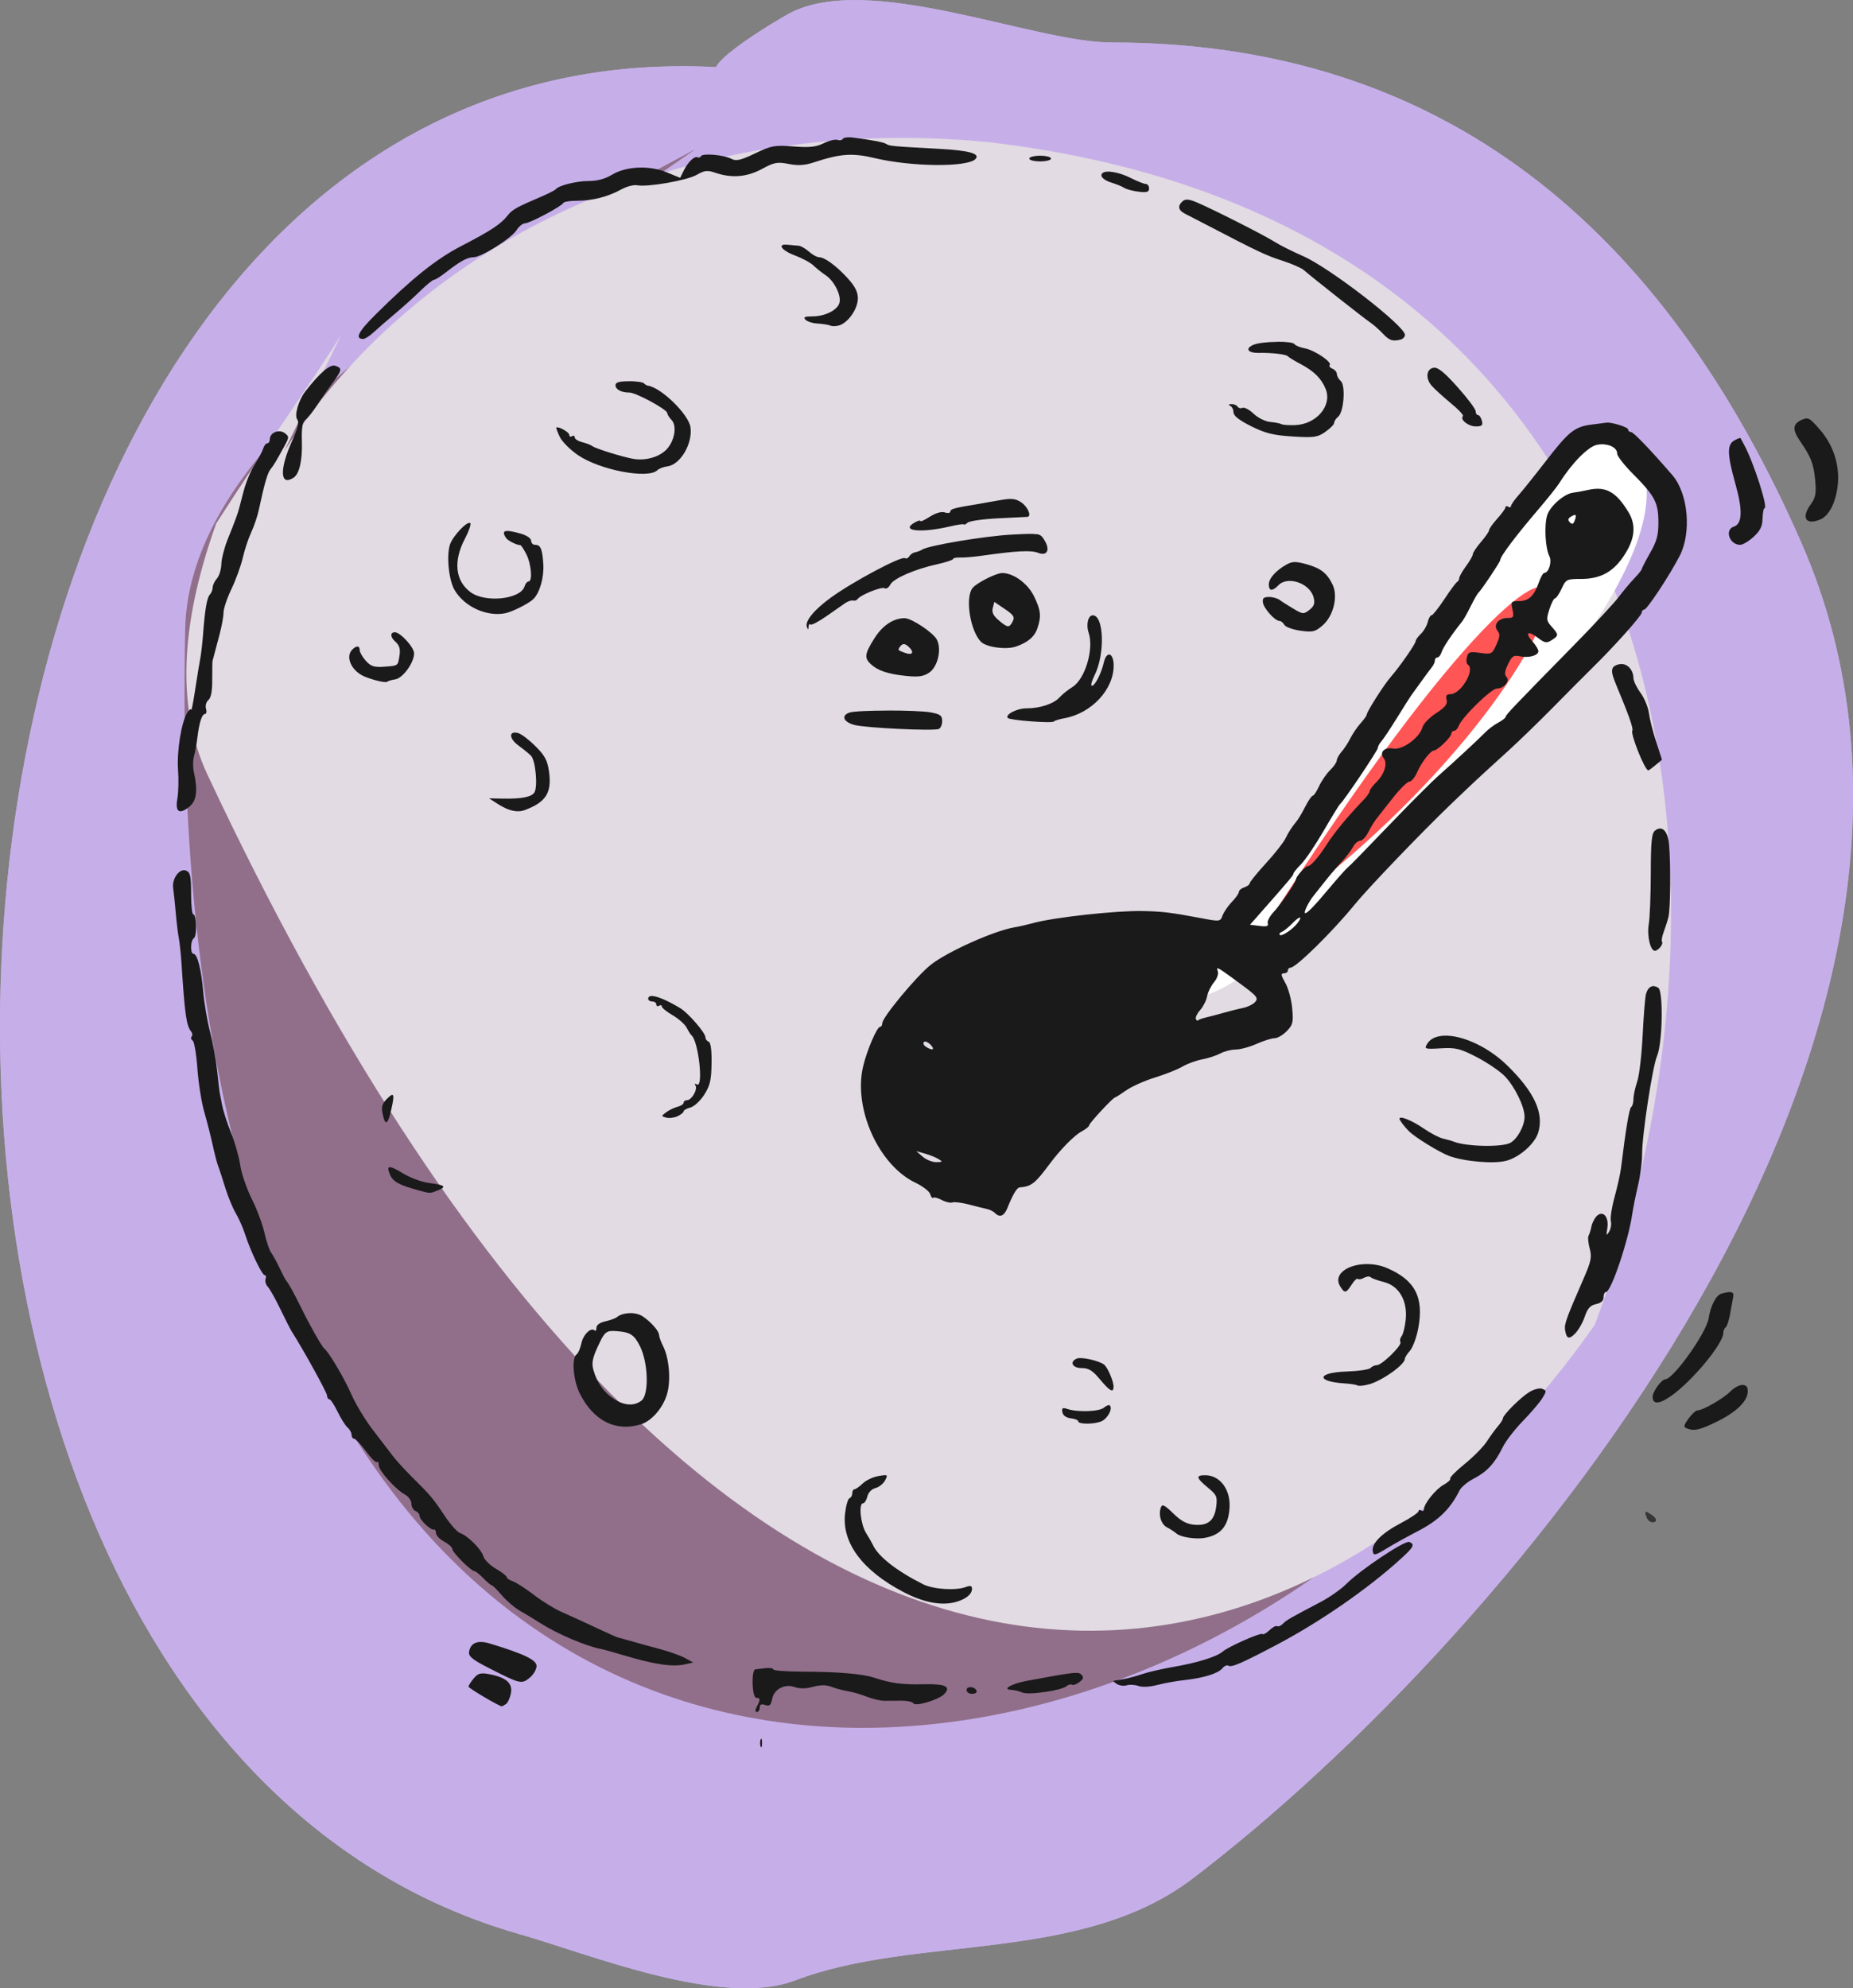 <?xml version="1.0" encoding="UTF-8" standalone="no"?>
<!-- Created with Inkscape (http://www.inkscape.org/) -->

<svg
   width="33.128mm"
   height="35.543mm"
   viewBox="0 0 33.128 35.543"
   version="1.1"
   id="svg8"
   inkscape:version="0.92.5 (2060ec1f9f, 2020-04-08)"
   sodipodi:docname="Solar-system-poster.svg"
   xmlns:inkscape="http://www.inkscape.org/namespaces/inkscape"
   xmlns:sodipodi="http://sodipodi.sourceforge.net/DTD/sodipodi-0.dtd"
   xmlns="http://www.w3.org/2000/svg"
   xmlns:svg="http://www.w3.org/2000/svg"
   xmlns:rdf="http://www.w3.org/1999/02/22-rdf-syntax-ns#"
   xmlns:cc="http://creativecommons.org/ns#"
   xmlns:dc="http://purl.org/dc/elements/1.1/">
  <rect x="0" y="0" width="33.128" height="35.543" fill="#808080" stroke="none"/>
  <defs
     id="defs2" />
  <sodipodi:namedview
     id="base"
     pagecolor="#ffffff"
     bordercolor="#666666"
     borderopacity="1.0"
     inkscape:pageopacity="0.0"
     inkscape:pageshadow="2"
     inkscape:zoom="0.32460935"
     inkscape:cx="1161.0345"
     inkscape:cy="798.70447"
     inkscape:document-units="mm"
     inkscape:current-layer="layer1"
     showgrid="false"
     inkscape:snap-global="false"
     inkscape:window-width="1920"
     inkscape:window-height="1023"
     inkscape:window-x="0"
     inkscape:window-y="33"
     inkscape:window-maximized="1"
     inkscape:showpageshadow="2"
     inkscape:pagecheckerboard="0"
     inkscape:deskcolor="#d1d1d1" />
  <g
     inkscape:label="Calque 1"
     inkscape:groupmode="layer"
     id="layer1"
     style="display:inline"
     transform="translate(114.521,-55.727)">
    <path
       style="fill:#c6afe9;stroke:none;stroke-width:0.257px;stroke-linecap:butt;stroke-linejoin:miter;stroke-opacity:1"
       d="m -101.032,56.983 c -15.988,-1.761 -18.233,29.313 -4.208,33.319 1.269,0.362 3.623,1.328 4.934,0.829 2.172,-0.827 5.09,-0.285 7.11,-1.823 5.718,-4.354 14.714,-15.117 10.883,-23.87 -2.478,-5.663 -6.426,-8.951 -12.334,-8.951 -1.419,0 -4.401,-1.299 -5.804,-0.497 -0.672,0.384 -2.168,1.357 -0.58,0.995 z"
       id="path12"
       inkscape:connector-curvature="0"
       inkscape:export-filename="/home/noroankapaci/Images/solar-system.png"
       inkscape:export-xdpi="300"
       inkscape:export-ydpi="300" />
    <path
       style="fill:#363636;stroke-width:0.05"
       d="m -85.078,82.859 c -0.045,-0.121 -0.037,-0.128 0.068,-0.06 0.113,0.073 0.127,0.139 0.029,0.139 -0.037,0 -0.081,-0.036 -0.097,-0.08 z"
       id="path13"
       inkscape:connector-curvature="0"
       inkscape:export-filename="/home/noroankapaci/Images/solar-system.png"
       inkscape:export-xdpi="300"
       inkscape:export-ydpi="300" />
    <path
       style="fill:#916f8a;fill-opacity:1;stroke:none;stroke-width:0.247px;stroke-linecap:butt;stroke-linejoin:miter;stroke-opacity:1"
       d="m -102.084,58.392 c -2.672,1.437 -9.039,4.688 -9.126,8.576 -0.838,37.601 41.921,12.998 20.544,-5.846 -4.156,-2.87 -9.219,-3.565 -13.175,-1.516"
       id="path14"
       inkscape:connector-curvature="0"
       sodipodi:nodetypes="cscc"
       inkscape:export-filename="/home/noroankapaci/Images/solar-system.png"
       inkscape:export-xdpi="300"
       inkscape:export-ydpi="300" />
    <path
       style="fill:#e2dbe3;stroke:none;stroke-width:0.259px;stroke-linecap:butt;stroke-linejoin:miter;stroke-opacity:1"
       d="m -108.425,61.722 c -0.544,0.867 -1.386,2.043 -2.23,3.362 -0.578,1.613 -0.769,3.187 -0.157,4.492 9.105,19.421 19.421,17.515 24.803,9.833 3.198,-8.561 1.224,-19.732 -10.827,-21.139 -5.102,-0.51 -9.998,1.505 -12.603,5.521 z"
       id="path15"
       inkscape:connector-curvature="0"
       inkscape:export-filename="/home/noroankapaci/Images/solar-system.png"
       inkscape:export-xdpi="300"
       inkscape:export-ydpi="300" />
    <path
       style="display:inline;fill:#ff5555;stroke:none;stroke-width:0.247px;stroke-linecap:butt;stroke-linejoin:miter;stroke-opacity:1"
       d="m -86.018,64.496 c -2.748,1.082 2.115,2.39 0,0 z"
       id="path16"
       inkscape:connector-curvature="0"
       inkscape:export-filename="/home/noroankapaci/Images/solar-system.png"
       inkscape:export-xdpi="300"
       inkscape:export-ydpi="300" />
    <path
       style="fill:#ffffff;stroke:none;stroke-width:0.247px;stroke-linecap:butt;stroke-linejoin:miter;stroke-opacity:1"
       d="m -92.276,72.038 c 0.204,0.39 5.391,-9.882 6.88,-8.339 2.543,2.634 -11.267,13.791 -6.88,8.339 z"
       id="path17"
       inkscape:connector-curvature="0"
       inkscape:export-filename="/home/noroankapaci/Images/solar-system.png"
       inkscape:export-xdpi="300"
       inkscape:export-ydpi="300" />
    <path
       style="display:inline;fill:#ff5555;stroke:none;stroke-width:0.247px;stroke-linecap:butt;stroke-linejoin:miter;stroke-opacity:1"
       d="m -91.814,72.162 c 6.844,-10.686 6.414,-4.599 0,0 z"
       id="path18"
       inkscape:connector-curvature="0"
       inkscape:export-filename="/home/noroankapaci/Images/solar-system.png"
       inkscape:export-xdpi="300"
       inkscape:export-ydpi="300" />
    <path
       style="fill:#c6afe9;stroke:none;stroke-width:0.257px;stroke-linecap:butt;stroke-linejoin:miter;stroke-opacity:1"
       d="m -101.032,56.983 c -15.988,-1.761 -18.233,29.313 -4.208,33.319 1.269,0.362 3.623,1.328 4.934,0.829 2.172,-0.827 5.09,-0.285 7.11,-1.823 5.718,-4.354 14.714,-15.117 10.883,-23.87 -2.478,-5.663 -6.426,-8.951 -12.334,-8.951 -1.419,0 -4.401,-1.299 -5.804,-0.497 -0.672,0.384 -2.168,1.357 -0.58,0.995 z"
       id="path19"
       inkscape:connector-curvature="0"
       inkscape:export-filename="/home/noroankapaci/Images/solar-system.png"
       inkscape:export-xdpi="300"
       inkscape:export-ydpi="300" />
    <path
       style="fill:#363636;stroke-width:0.05"
       d="m -85.078,82.859 c -0.045,-0.121 -0.037,-0.128 0.068,-0.06 0.113,0.073 0.127,0.139 0.029,0.139 -0.037,0 -0.081,-0.036 -0.097,-0.08 z"
       id="path20"
       inkscape:connector-curvature="0"
       inkscape:export-filename="/home/noroankapaci/Images/solar-system.png"
       inkscape:export-xdpi="300"
       inkscape:export-ydpi="300" />
    <path
       style="fill:#916f8a;fill-opacity:1;stroke:none;stroke-width:0.247px;stroke-linecap:butt;stroke-linejoin:miter;stroke-opacity:1"
       d="m -102.084,58.392 c -2.672,1.437 -9.039,4.688 -9.126,8.576 -0.838,37.601 41.921,12.998 20.544,-5.846 -4.156,-2.87 -9.219,-3.565 -13.175,-1.516"
       id="path21"
       inkscape:connector-curvature="0"
       sodipodi:nodetypes="cscc"
       inkscape:export-filename="/home/noroankapaci/Images/solar-system.png"
       inkscape:export-xdpi="300"
       inkscape:export-ydpi="300" />
    <path
       style="fill:#e2dbe3;stroke:none;stroke-width:0.259px;stroke-linecap:butt;stroke-linejoin:miter;stroke-opacity:1"
       d="m -108.425,61.722 c -0.544,0.867 -1.386,2.043 -2.23,3.362 -0.578,1.613 -0.769,3.187 -0.157,4.492 9.105,19.421 19.421,17.515 24.803,9.833 3.198,-8.561 1.224,-19.732 -10.827,-21.139 -5.102,-0.51 -9.998,1.505 -12.603,5.521 z"
       id="path22"
       inkscape:connector-curvature="0"
       inkscape:export-filename="/home/noroankapaci/Images/solar-system.png"
       inkscape:export-xdpi="300"
       inkscape:export-ydpi="300" />
    <path
       style="display:inline;fill:#ff5555;stroke:none;stroke-width:0.247px;stroke-linecap:butt;stroke-linejoin:miter;stroke-opacity:1"
       d="m -86.018,64.496 c -2.748,1.082 2.115,2.39 0,0 z"
       id="path23"
       inkscape:connector-curvature="0"
       inkscape:export-filename="/home/noroankapaci/Images/solar-system.png"
       inkscape:export-xdpi="300"
       inkscape:export-ydpi="300" />
    <path
       style="fill:#ffffff;stroke:none;stroke-width:0.247px;stroke-linecap:butt;stroke-linejoin:miter;stroke-opacity:1"
       d="m -92.276,72.038 c 0.204,0.39 5.391,-9.882 6.88,-8.339 2.543,2.634 -11.267,13.791 -6.88,8.339 z"
       id="path24"
       inkscape:connector-curvature="0"
       inkscape:export-filename="/home/noroankapaci/Images/solar-system.png"
       inkscape:export-xdpi="300"
       inkscape:export-ydpi="300" />
    <path
       style="display:inline;fill:#ff5555;stroke:none;stroke-width:0.247px;stroke-linecap:butt;stroke-linejoin:miter;stroke-opacity:1"
       d="m -91.814,72.162 c 6.844,-10.686 6.414,-4.599 0,0 z"
       id="path25"
       inkscape:connector-curvature="0"
       inkscape:export-filename="/home/noroankapaci/Images/solar-system.png"
       inkscape:export-xdpi="300"
       inkscape:export-ydpi="300" />
  </g>
  <g
     inkscape:groupmode="layer"
     id="layer2"
     inkscape:label="ink"
     style="display:inline"
     transform="translate(114.521,-55.727)">
    <path
       id="path26"
       style="fill:#1a1a1a;stroke-width:0.05"
       d="m -99.392,58.184 c -0.031,0.005 -0.055,0.014 -0.062,0.026 -0.015,0.025 -0.057,0.032 -0.095,0.018 -0.037,-0.015 -0.147,0.012 -0.244,0.059 -0.139,0.068 -0.255,0.081 -0.543,0.058 -0.336,-0.026 -0.392,-0.016 -0.685,0.124 -0.257,0.123 -0.338,0.142 -0.422,0.098 -0.135,-0.071 -0.513,-0.105 -0.546,-0.049 -0.014,0.024 -0.041,0.034 -0.059,0.022 -0.051,-0.033 -0.171,0.08 -0.246,0.231 l -0.067,0.135 -0.245,-0.1 c -0.313,-0.128 -0.726,-0.107 -0.98,0.048 -0.116,0.071 -0.26,0.109 -0.412,0.109 -0.219,0 -0.534,0.079 -0.589,0.148 -0.013,0.017 -0.123,0.073 -0.243,0.125 -0.465,0.199 -0.532,0.237 -0.618,0.346 -0.118,0.151 -0.295,0.268 -0.826,0.543 -0.449,0.233 -0.878,0.576 -1.528,1.22 -0.314,0.311 -0.38,0.441 -0.225,0.441 0.032,0 0.113,-0.051 0.179,-0.113 h 5.2e-4 c 0.067,-0.062 0.242,-0.215 0.389,-0.338 0.147,-0.124 0.355,-0.311 0.461,-0.416 0.107,-0.105 0.213,-0.19 0.237,-0.19 0.023,0 0.122,-0.063 0.219,-0.139 0.247,-0.193 0.379,-0.265 0.49,-0.265 0.138,0 0.672,-0.337 0.764,-0.482 0.043,-0.068 0.111,-0.123 0.151,-0.123 0.084,0 0.662,-0.307 0.687,-0.365 0.009,-0.021 0.118,-0.039 0.243,-0.039 0.276,-3.8e-4 0.558,-0.072 0.791,-0.202 0.096,-0.053 0.224,-0.087 0.285,-0.075 0.185,0.037 0.894,-0.087 1.067,-0.187 0.138,-0.08 0.189,-0.085 0.333,-0.036 0.29,0.099 0.564,0.077 0.833,-0.069 0.217,-0.118 0.274,-0.129 0.476,-0.089 0.168,0.033 0.29,0.025 0.453,-0.029 0.475,-0.156 0.686,-0.171 1.088,-0.075 0.656,0.156 1.654,0.165 1.798,0.017 0.093,-0.096 -0.11,-0.154 -0.643,-0.183 -0.838,-0.045 -0.896,-0.05 -0.95,-0.087 -0.046,-0.031 -0.237,-0.068 -0.605,-0.116 -0.04,-0.005 -0.08,-0.005 -0.112,-5.16e-4 z m 3.467,0.327 c -0.107,0 -0.195,0.023 -0.195,0.051 0,0.028 0.088,0.05 0.195,0.05 0.107,0 0.194,-0.022 0.194,-0.05 0,-0.028 -0.087,-0.051 -0.194,-0.051 z m 1.26,0.286 c -0.099,-0.009 -0.165,0.012 -0.165,0.066 0,0.041 0.076,0.097 0.171,0.126 0.094,0.029 0.201,0.072 0.238,0.097 0.037,0.025 0.152,0.055 0.255,0.068 0.148,0.018 0.188,0.006 0.188,-0.058 0,-0.044 -0.026,-0.08 -0.057,-0.08 -0.032,0 -0.153,-0.048 -0.269,-0.106 -0.129,-0.065 -0.261,-0.103 -0.36,-0.112 z m 1.381,0.5 c -0.04,-0.004 -0.068,0.005 -0.093,0.027 -0.096,0.083 -0.08,0.163 0.044,0.225 0.06,0.03 0.24,0.123 0.401,0.207 0.885,0.462 1.048,0.539 1.329,0.629 0.169,0.054 0.344,0.13 0.39,0.169 0.167,0.145 1.071,0.858 1.18,0.931 0.062,0.042 0.165,0.132 0.228,0.199 0.12,0.129 0.175,0.149 0.317,0.116 0.047,-0.011 0.085,-0.05 0.085,-0.086 0,-0.16 -1.353,-1.206 -1.825,-1.41 -0.187,-0.081 -0.417,-0.197 -0.511,-0.257 -0.186,-0.118 -1.078,-0.57 -1.381,-0.7 -0.071,-0.03 -0.123,-0.047 -0.163,-0.051 z m -7.154,0.806 c -0.197,-0.023 -0.115,0.1 0.127,0.19 0.13,0.049 0.279,0.129 0.33,0.178 0.051,0.049 0.15,0.129 0.221,0.176 0.154,0.104 0.281,0.358 0.247,0.492 -0.033,0.131 -0.258,0.244 -0.482,0.244 -0.141,0 -0.169,0.014 -0.125,0.06 0.032,0.033 0.129,0.064 0.217,0.068 0.087,0.005 0.192,0.021 0.232,0.038 0.04,0.016 0.119,0.01 0.176,-0.013 0.158,-0.067 0.311,-0.3 0.311,-0.476 0,-0.115 -0.051,-0.214 -0.182,-0.359 -0.204,-0.223 -0.412,-0.376 -0.514,-0.376 -0.037,0 -0.118,-0.045 -0.18,-0.101 -0.062,-0.055 -0.147,-0.103 -0.19,-0.105 -0.043,-0.003 -0.127,-0.01 -0.187,-0.017 z m 8.743,1.736 c -0.157,0.001 -0.33,0.018 -0.409,0.049 -0.165,0.065 -0.113,0.152 0.087,0.148 0.233,-0.005 0.493,0.025 0.52,0.06 0.013,0.017 0.112,0.078 0.219,0.134 0.25,0.132 0.382,0.263 0.458,0.453 0.118,0.296 -0.166,0.63 -0.549,0.644 -0.11,0.004 -0.22,-0.004 -0.244,-0.018 -0.024,-0.014 -0.114,-0.031 -0.201,-0.039 -0.087,-0.008 -0.219,-0.074 -0.294,-0.146 -0.075,-0.072 -0.164,-0.12 -0.198,-0.106 -0.034,0.014 -0.076,0.003 -0.091,-0.023 -0.016,-0.026 -0.065,-0.046 -0.111,-0.044 -0.051,0.003 -0.059,0.014 -0.022,0.029 0.033,0.014 0.061,0.067 0.061,0.117 0,0.063 0.099,0.141 0.315,0.249 0.255,0.127 0.398,0.163 0.742,0.184 0.381,0.024 0.444,0.015 0.585,-0.082 v -5.17e-4 c 0.087,-0.06 0.158,-0.132 0.158,-0.161 0,-0.029 0.032,-0.078 0.071,-0.109 0.102,-0.08 0.137,-0.561 0.047,-0.639 -0.038,-0.033 -0.069,-0.089 -0.069,-0.124 0,-0.035 -0.036,-0.078 -0.08,-0.096 -0.044,-0.018 -0.066,-0.046 -0.049,-0.064 0.05,-0.051 -0.264,-0.265 -0.44,-0.299 -0.089,-0.017 -0.174,-0.051 -0.189,-0.076 -0.018,-0.03 -0.16,-0.045 -0.317,-0.043 z m -16.834,0.427 c -0.093,-0.031 -0.277,0.128 -0.535,0.461 -0.122,0.158 -0.199,0.43 -0.142,0.501 0.036,0.045 0.009,0.154 -0.093,0.382 -0.229,0.508 -0.217,0.817 0.026,0.657 0.104,-0.068 0.159,-0.307 0.149,-0.646 -0.007,-0.251 0.009,-0.347 0.066,-0.391 0.042,-0.032 0.134,-0.149 0.206,-0.259 0.071,-0.111 0.196,-0.29 0.276,-0.398 0.172,-0.232 0.177,-0.265 0.048,-0.307 z m 19.641,0.035 c -0.131,0.019 -0.153,0.185 -0.041,0.318 0.047,0.055 0.199,0.194 0.338,0.309 0.14,0.114 0.241,0.221 0.224,0.238 -0.058,0.06 0.096,0.184 0.229,0.184 0.112,0 0.131,-0.018 0.11,-0.101 -0.014,-0.055 -0.044,-0.101 -0.068,-0.101 -0.024,0 -0.043,-0.031 -0.043,-0.069 0,-0.038 -0.145,-0.232 -0.323,-0.431 -0.234,-0.262 -0.351,-0.358 -0.426,-0.347 z m -14.393,0.242 c -0.169,0 -0.236,0.019 -0.236,0.07 0,0.077 0.103,0.132 0.25,0.132 0.116,0 0.675,0.303 0.675,0.366 0,0.024 0.035,0.08 0.077,0.124 0.108,0.112 0.047,0.407 -0.113,0.549 -0.133,0.119 -0.349,0.178 -0.548,0.15 -0.166,-0.023 -0.694,-0.185 -0.754,-0.231 -0.027,-0.021 -0.109,-0.053 -0.182,-0.071 -0.074,-0.018 -0.134,-0.057 -0.134,-0.086 0,-0.029 -0.022,-0.038 -0.049,-0.021 -0.027,0.017 -0.049,0.007 -0.049,-0.024 0,-0.048 -0.198,-0.159 -0.231,-0.13 -0.007,0.006 0.021,0.081 0.062,0.167 0.041,0.086 0.189,0.233 0.329,0.328 0.394,0.266 1.249,0.428 1.414,0.268 0.031,-0.03 0.111,-0.061 0.178,-0.069 0.231,-0.027 0.455,-0.402 0.416,-0.697 -0.03,-0.231 -0.525,-0.715 -0.765,-0.747 -0.018,-0.003 -0.049,-0.021 -0.069,-0.042 -0.02,-0.021 -0.142,-0.038 -0.271,-0.038 z m 21.039,0.666 c -0.022,0.004 -0.045,0.013 -0.075,0.027 -0.157,0.074 -0.162,0.175 -0.019,0.382 0.191,0.275 0.24,0.404 0.267,0.695 0.022,0.24 0.009,0.306 -0.084,0.437 -0.169,0.237 -0.081,0.37 0.174,0.264 0.152,-0.064 0.27,-0.285 0.309,-0.578 0.049,-0.372 -0.065,-0.741 -0.317,-1.031 -0.094,-0.107 -0.146,-0.164 -0.19,-0.186 -0.022,-0.011 -0.042,-0.014 -0.064,-0.01 z m -3.562,0.074 c -0.013,0.003 -0.127,0.017 -0.253,0.033 -0.311,0.038 -0.415,0.12 -0.821,0.646 -0.193,0.25 -0.413,0.525 -0.49,0.612 -0.077,0.087 -0.14,0.177 -0.14,0.201 0,0.023 -0.022,0.028 -0.049,0.011 -0.027,-0.017 -0.049,-0.013 -0.049,0.01 -1.5e-4,0.022 -0.066,0.113 -0.146,0.202 -0.08,0.089 -0.146,0.181 -0.146,0.205 0,0.024 -0.066,0.12 -0.146,0.213 -0.08,0.093 -0.146,0.192 -0.146,0.219 0,0.027 -0.055,0.124 -0.122,0.214 -0.067,0.091 -0.121,0.187 -0.121,0.214 0,0.027 -0.017,0.057 -0.037,0.067 -0.02,0.01 -0.122,0.147 -0.227,0.306 -0.105,0.159 -0.209,0.29 -0.23,0.29 -0.022,0 -0.053,0.055 -0.069,0.122 -0.016,0.067 -0.071,0.162 -0.122,0.21 -0.051,0.048 -0.093,0.106 -0.093,0.129 0,0.048 -0.286,0.459 -0.451,0.648 -0.118,0.135 -0.425,0.618 -0.425,0.669 0,0.017 -0.05,0.087 -0.111,0.155 -0.061,0.068 -0.143,0.189 -0.182,0.268 -0.039,0.079 -0.11,0.187 -0.157,0.24 -0.047,0.054 -0.085,0.124 -0.085,0.155 0,0.032 -0.054,0.109 -0.119,0.173 -0.065,0.064 -0.154,0.192 -0.197,0.286 -0.043,0.094 -0.094,0.171 -0.113,0.171 -0.019,0 -0.078,0.085 -0.131,0.189 -0.053,0.104 -0.118,0.216 -0.145,0.25 -0.113,0.142 -0.149,0.198 -0.213,0.327 -0.037,0.075 -0.196,0.276 -0.353,0.447 -0.157,0.171 -0.285,0.33 -0.285,0.352 0,0.022 -0.044,0.055 -0.097,0.073 -0.054,0.018 -0.097,0.054 -0.097,0.081 0,0.027 -0.056,0.108 -0.125,0.179 -0.069,0.071 -0.144,0.181 -0.167,0.243 -0.042,0.113 -0.043,0.113 -0.422,0.041 -0.499,-0.094 -0.663,-0.114 -1.013,-0.12 -0.476,-0.009 -1.579,0.113 -1.947,0.214 -0.107,0.029 -0.259,0.064 -0.338,0.077 -0.371,0.062 -1.225,0.447 -1.508,0.679 -0.262,0.215 -0.855,0.932 -0.855,1.034 0,0.036 -0.018,0.066 -0.04,0.066 -0.056,0 -0.239,0.429 -0.305,0.716 -0.173,0.751 0.283,1.759 0.936,2.07 0.13,0.062 0.25,0.154 0.265,0.205 0.015,0.051 0.04,0.08 0.054,0.065 0.014,-0.015 0.084,0.003 0.154,0.04 0.07,0.037 0.156,0.056 0.191,0.043 0.035,-0.013 0.166,0.004 0.292,0.037 0.126,0.033 0.27,0.069 0.322,0.08 0.052,0.011 0.116,0.043 0.144,0.071 0.085,0.088 0.165,0.057 0.223,-0.087 v -5.16e-4 c 0.102,-0.251 0.17,-0.365 0.22,-0.369 0.208,-0.016 0.275,-0.069 0.536,-0.42 0.193,-0.26 0.441,-0.511 0.572,-0.581 0.074,-0.039 0.134,-0.088 0.134,-0.109 0,-0.038 0.429,-0.499 0.464,-0.499 0.01,0 0.099,-0.057 0.198,-0.126 0.099,-0.069 0.33,-0.173 0.514,-0.229 0.184,-0.057 0.406,-0.145 0.492,-0.196 0.086,-0.051 0.243,-0.108 0.349,-0.128 0.106,-0.019 0.253,-0.067 0.326,-0.106 0.073,-0.039 0.198,-0.071 0.278,-0.071 0.079,0 0.247,-0.045 0.372,-0.101 0.125,-0.055 0.27,-0.101 0.322,-0.101 0.052,0 0.15,-0.057 0.218,-0.127 0.109,-0.113 0.12,-0.156 0.097,-0.408 -0.014,-0.155 -0.069,-0.359 -0.123,-0.453 -0.079,-0.138 -0.083,-0.172 -0.026,-0.172 0.039,0 0.071,-0.022 0.071,-0.05 0,-0.028 0.022,-0.051 0.048,-0.051 0.097,0 0.75,-0.642 1.144,-1.125 0.248,-0.304 1.207,-1.304 1.735,-1.809 0.425,-0.406 0.438,-0.419 1.018,-0.947 0.198,-0.18 0.56,-0.532 0.805,-0.781 0.245,-0.249 0.552,-0.558 0.682,-0.686 0.4,-0.391 0.895,-0.945 0.895,-1 0,-0.029 0.02,-0.053 0.044,-0.053 0.05,0 0.449,-0.604 0.633,-0.958 0.217,-0.418 0.154,-1.119 -0.13,-1.447 -0.409,-0.472 -0.696,-0.77 -0.74,-0.77 -0.028,0 -0.051,-0.021 -0.051,-0.048 0,-0.04 -0.308,-0.134 -0.389,-0.119 z m -23.71,0.155 c -0.03,-0.003 -0.06,0.002 -0.087,0.013 -0.054,0.022 -0.096,0.069 -0.096,0.128 0,0.041 -0.021,0.073 -0.045,0.073 -0.025,0 -0.059,0.044 -0.075,0.097 -0.016,0.053 -0.085,0.181 -0.151,0.283 -0.067,0.102 -0.155,0.313 -0.196,0.47 -0.041,0.157 -0.08,0.307 -0.088,0.335 -0.023,0.084 -0.08,0.238 -0.198,0.53 -0.061,0.152 -0.112,0.353 -0.114,0.446 -0.002,0.093 -0.037,0.208 -0.079,0.256 -0.042,0.048 -0.076,0.12 -0.076,0.161 0,0.041 -0.023,0.098 -0.05,0.126 -0.052,0.054 -0.089,0.266 -0.123,0.725 -0.012,0.152 -0.033,0.334 -0.046,0.403 -0.014,0.069 -0.055,0.319 -0.091,0.554 -0.036,0.236 -0.069,0.406 -0.072,0.379 -0.004,-0.027 -0.035,-0.005 -0.071,0.05 -0.105,0.16 -0.191,0.691 -0.166,1.027 0.013,0.171 0.007,0.399 -0.012,0.508 -0.043,0.242 0.034,0.294 0.215,0.146 h -0.001 c 0.131,-0.106 0.154,-0.289 0.08,-0.624 -0.018,-0.083 -0.017,-0.208 0.003,-0.277 0.02,-0.069 0.047,-0.217 0.06,-0.328 0.033,-0.275 0.082,-0.428 0.137,-0.428 0.025,0 0.033,-0.042 0.018,-0.094 -0.016,-0.053 0.002,-0.12 0.042,-0.155 0.049,-0.042 0.07,-0.159 0.069,-0.373 -9.2e-4,-0.171 0.002,-0.323 0.007,-0.336 0.005,-0.014 0.018,-0.059 0.028,-0.101 0.011,-0.042 0.053,-0.2 0.093,-0.351 0.041,-0.152 0.074,-0.333 0.074,-0.403 0,-0.07 0.064,-0.261 0.143,-0.424 0.078,-0.163 0.168,-0.413 0.201,-0.554 0.032,-0.142 0.101,-0.349 0.152,-0.459 0.052,-0.111 0.113,-0.293 0.136,-0.404 0.097,-0.454 0.154,-0.655 0.208,-0.721 0.059,-0.073 0.098,-0.138 0.249,-0.415 0.086,-0.159 0.086,-0.169 0.006,-0.231 -0.025,-0.019 -0.054,-0.029 -0.084,-0.032 z m 26.111,0.122 c -0.005,-0.01 -0.054,0.009 -0.11,0.04 -0.135,0.075 -0.131,0.249 0.019,0.783 0.131,0.468 0.122,0.709 -0.029,0.758 -0.171,0.056 -0.079,0.326 0.112,0.326 0.048,0 0.157,-0.065 0.242,-0.144 0.118,-0.109 0.156,-0.187 0.159,-0.327 0.003,-0.101 0.018,-0.184 0.036,-0.184 0.067,-5e-4 -0.195,-0.817 -0.359,-1.12 -0.034,-0.063 -0.065,-0.122 -0.07,-0.131 z m -2.431,0.113 c 0.128,0.011 0.225,0.076 0.225,0.164 0,0.044 0.127,0.207 0.283,0.363 0.389,0.391 0.452,0.51 0.454,0.857 9.3e-4,0.236 -0.027,0.341 -0.148,0.554 -0.083,0.145 -0.15,0.276 -0.15,0.29 0,0.015 -0.06,0.09 -0.134,0.167 -0.074,0.077 -0.2,0.228 -0.28,0.334 -0.08,0.106 -0.43,0.483 -0.778,0.838 -1.109,1.13 -1.241,1.268 -1.241,1.302 0,0.018 -0.06,0.065 -0.133,0.104 -0.073,0.039 -0.177,0.117 -0.231,0.173 -0.113,0.117 -0.554,0.526 -0.843,0.781 -0.109,0.097 -0.435,0.422 -0.725,0.722 -0.729,0.757 -0.828,0.858 -0.9,0.921 -0.035,0.031 -0.173,0.186 -0.307,0.346 -0.297,0.355 -0.425,0.485 -0.45,0.459 -0.021,-0.021 0.078,-0.216 0.158,-0.311 0.027,-0.032 0.115,-0.143 0.195,-0.246 0.08,-0.103 0.213,-0.259 0.296,-0.347 0.083,-0.088 0.177,-0.211 0.209,-0.273 0.032,-0.062 0.09,-0.113 0.128,-0.113 0.038,0 0.105,-0.069 0.147,-0.153 0.042,-0.085 0.107,-0.192 0.145,-0.239 0.037,-0.047 0.17,-0.216 0.296,-0.376 0.125,-0.159 0.258,-0.29 0.294,-0.29 0.036,0 0.098,-0.074 0.137,-0.164 0.079,-0.181 0.24,-0.39 0.303,-0.392 0.064,-0.003 0.309,-0.24 0.309,-0.299 0,-0.029 0.023,-0.053 0.05,-0.053 0.028,0 0.065,-0.04 0.083,-0.088 0.057,-0.155 0.582,-0.668 0.683,-0.668 0.13,0 0.24,-0.137 0.169,-0.21 -0.037,-0.039 -0.029,-0.103 0.029,-0.224 0.07,-0.146 0.099,-0.166 0.213,-0.142 0.158,0.034 0.33,-0.014 0.33,-0.092 0,-0.031 -0.047,-0.109 -0.105,-0.173 -0.144,-0.158 -0.082,-0.202 0.095,-0.067 0.125,0.096 0.157,0.101 0.248,0.043 0.128,-0.083 0.128,-0.097 0,-0.24 -0.095,-0.106 -0.098,-0.132 -0.041,-0.312 0.035,-0.108 0.08,-0.196 0.101,-0.196 0.021,0 0.074,-0.078 0.118,-0.173 0.076,-0.166 0.09,-0.173 0.345,-0.173 0.355,0 0.587,-0.129 0.784,-0.439 0.183,-0.287 0.204,-0.525 0.067,-0.753 -0.222,-0.368 -0.406,-0.47 -0.724,-0.399 -0.1,0.022 -0.22,0.044 -0.267,0.049 -0.157,0.017 -0.415,0.242 -0.464,0.405 -0.055,0.185 -0.033,0.59 0.04,0.731 0.05,0.097 -0.012,0.298 -0.092,0.298 -0.021,0 -0.065,0.079 -0.099,0.176 -0.083,0.238 -0.18,0.328 -0.355,0.328 -0.137,0 -0.144,0.01 -0.114,0.151 0.029,0.136 0.02,0.151 -0.088,0.151 -0.163,0 -0.262,0.125 -0.18,0.227 0.049,0.06 0.044,0.11 -0.02,0.251 -0.077,0.169 -0.088,0.174 -0.29,0.146 -0.185,-0.026 -0.213,-0.018 -0.237,0.076 -0.015,0.059 -0.007,0.119 0.018,0.135 0.136,0.087 -0.125,0.527 -0.313,0.527 -0.068,0 -0.086,0.026 -0.067,0.1 0.019,0.077 -0.024,0.133 -0.189,0.24 -0.118,0.077 -0.227,0.19 -0.244,0.253 -0.049,0.185 -0.361,0.411 -0.524,0.379 -0.155,-0.031 -0.252,0.069 -0.168,0.173 0.073,0.09 0.013,0.285 -0.129,0.425 -0.067,0.066 -0.122,0.139 -0.122,0.164 -4.8e-4,0.025 -0.05,0.096 -0.111,0.158 -0.28,0.292 -0.513,0.572 -0.645,0.778 -0.162,0.251 -0.296,0.405 -0.353,0.405 -0.04,0 -0.206,0.184 -0.206,0.228 0,0.052 -0.272,0.452 -0.4,0.589 -0.073,0.077 -0.121,0.171 -0.107,0.207 0.018,0.048 -0.021,0.06 -0.147,0.044 l -0.171,-0.021 0.162,-0.183 v -5.17e-4 c 0.534,-0.605 0.615,-0.701 0.615,-0.73 0,-0.018 0.063,-0.095 0.138,-0.171 0.076,-0.076 0.256,-0.343 0.401,-0.593 0.145,-0.249 0.277,-0.465 0.294,-0.479 0.069,-0.057 0.675,-0.959 0.675,-1.003 0,-0.026 0.028,-0.078 0.061,-0.115 0.034,-0.037 0.16,-0.226 0.28,-0.42 0.12,-0.194 0.235,-0.375 0.255,-0.403 0.021,-0.028 0.103,-0.141 0.182,-0.252 0.08,-0.111 0.167,-0.229 0.194,-0.262 0.027,-0.034 0.049,-0.085 0.049,-0.114 0,-0.029 0.02,-0.053 0.045,-0.053 0.025,0 0.059,-0.043 0.075,-0.096 0.025,-0.082 0.186,-0.323 0.365,-0.544 0.027,-0.033 0.097,-0.158 0.156,-0.277 0.059,-0.119 0.122,-0.229 0.139,-0.242 0.046,-0.037 0.388,-0.549 0.388,-0.581 0,-0.066 0.283,-0.441 0.698,-0.926 0.156,-0.183 0.32,-0.389 0.363,-0.458 0.224,-0.356 0.513,-0.647 0.671,-0.678 0.047,-0.009 0.093,-0.011 0.135,-0.007 z m -10.583,0.976 c -0.055,-0.006 -0.122,8.36e-4 -0.217,0.018 -0.132,0.024 -0.306,0.054 -0.386,0.068 -0.446,0.073 -0.511,0.091 -0.511,0.136 0,0.027 -0.044,0.035 -0.098,0.017 -0.061,-0.02 -0.162,0.009 -0.268,0.076 -0.093,0.06 -0.169,0.095 -0.169,0.078 0,-0.017 -0.044,-0.007 -0.097,0.023 -0.275,0.153 0.096,0.197 0.621,0.074 0.141,-0.033 0.255,-0.049 0.255,-0.036 0,0.013 0.029,-9.73e-4 0.065,-0.032 0.036,-0.031 0.282,-0.065 0.548,-0.078 0.265,-0.012 0.5,-0.024 0.521,-0.026 0.081,-0.009 0.005,-0.184 -0.114,-0.262 -0.05,-0.032 -0.093,-0.051 -0.148,-0.056 z m 10.063,0.288 c 0.011,0.011 0.005,0.044 -0.015,0.098 -0.023,0.063 -0.046,0.071 -0.086,0.03 -0.039,-0.041 -0.035,-0.068 0.018,-0.101 0.045,-0.028 0.072,-0.038 0.083,-0.027 z M -106.113,65.08 c -0.048,-0.05 -0.312,0.228 -0.363,0.381 -0.066,0.199 -0.022,0.637 0.082,0.814 0.176,0.299 0.573,0.481 0.906,0.415 0.125,-0.025 0.418,-0.172 0.5,-0.251 0.117,-0.113 0.196,-0.39 0.18,-0.631 -0.018,-0.272 -0.048,-0.341 -0.147,-0.341 -0.039,0 -0.07,-0.033 -0.07,-0.073 0,-0.042 -0.079,-0.096 -0.182,-0.126 -0.29,-0.083 -0.359,-0.063 -0.267,0.076 0.032,0.049 0.194,0.13 0.255,0.128 0.013,-5e-4 0.062,0.072 0.107,0.161 0.089,0.173 0.116,0.489 0.041,0.489 -0.025,0 -0.057,0.04 -0.072,0.088 -0.071,0.231 -0.7,0.299 -0.965,0.104 -0.274,-0.202 -0.312,-0.555 -0.103,-0.952 0.072,-0.137 0.116,-0.264 0.098,-0.283 z m 10.125,0.198 c -0.073,-0.012 -0.198,-0.007 -0.44,0.006 -0.484,0.025 -1.491,0.194 -1.606,0.268 -0.032,0.021 -0.089,0.042 -0.126,0.048 -0.037,0.006 -0.084,0.038 -0.104,0.071 -0.02,0.033 -0.055,0.049 -0.078,0.034 -0.066,-0.041 -0.936,0.422 -1.328,0.708 -0.299,0.217 -0.465,0.422 -0.426,0.522 0.021,0.055 0.027,0.055 0.03,-0.003 0.002,-0.039 0.017,-0.058 0.034,-0.041 0.016,0.017 0.142,-0.048 0.28,-0.144 0.138,-0.096 0.29,-0.203 0.34,-0.237 0.049,-0.034 0.113,-0.055 0.142,-0.047 0.029,0.009 0.065,-0.004 0.081,-0.026 0.051,-0.075 0.432,-0.228 0.484,-0.194 0.028,0.018 0.073,-0.011 0.1,-0.064 0.057,-0.111 0.441,-0.278 0.843,-0.366 0.154,-0.034 0.28,-0.076 0.28,-0.093 0,-0.017 0.056,-0.029 0.124,-0.026 0.068,0.003 0.249,-0.012 0.402,-0.034 0.608,-0.086 0.868,-0.1 0.992,-0.051 0.167,0.066 0.224,-0.053 0.112,-0.231 -0.038,-0.06 -0.06,-0.09 -0.133,-0.102 z m 4.613,0.497 c -0.052,7.37e-4 -0.093,0.015 -0.143,0.043 -0.192,0.107 -0.319,0.249 -0.319,0.357 0,0.121 0.064,0.126 0.171,0.015 0.169,-0.175 0.569,-0.035 0.631,0.222 0.025,0.103 0.007,0.153 -0.076,0.218 -0.102,0.08 -0.118,0.079 -0.283,-0.019 -0.096,-0.057 -0.208,-0.128 -0.248,-0.158 -0.04,-0.03 -0.127,-0.055 -0.194,-0.054 -0.094,5e-4 -0.118,0.023 -0.106,0.101 0.017,0.108 0.216,0.328 0.296,0.328 0.027,0 0.066,0.031 0.087,0.07 0.021,0.038 0.151,0.085 0.287,0.104 0.222,0.031 0.263,0.021 0.398,-0.096 0.193,-0.168 0.278,-0.519 0.177,-0.728 -0.099,-0.205 -0.212,-0.294 -0.468,-0.365 -0.094,-0.026 -0.156,-0.038 -0.208,-0.038 z m -5.228,0.196 c -0.109,0 -0.457,0.176 -0.531,0.268 -0.135,0.169 -0.044,0.76 0.149,0.96 0.094,0.098 0.446,0.147 0.623,0.088 0.213,-0.072 0.336,-0.175 0.387,-0.327 0.073,-0.216 0.062,-0.322 -0.059,-0.572 -0.111,-0.229 -0.367,-0.417 -0.569,-0.417 z m -0.141,0.516 0.188,0.128 c 0.157,0.106 0.18,0.143 0.14,0.221 -0.062,0.119 -0.089,0.117 -0.251,-0.021 -0.097,-0.082 -0.126,-0.143 -0.105,-0.221 z m 1.759,0.24 c -0.083,0 -0.122,0.167 -0.074,0.309 0.1,0.291 -0.063,0.835 -0.292,0.975 -0.076,0.047 -0.179,0.129 -0.227,0.183 -0.104,0.115 -0.348,0.196 -0.592,0.196 -0.171,0 -0.39,0.114 -0.333,0.173 0.04,0.041 0.791,0.098 0.823,0.062 0.014,-0.016 0.099,-0.042 0.188,-0.058 0.485,-0.088 0.881,-0.512 0.881,-0.941 0,-0.232 -0.126,-0.272 -0.176,-0.055 -0.045,0.196 -0.158,0.416 -0.213,0.416 -0.026,0 -0.004,-0.085 0.048,-0.189 0.189,-0.376 0.168,-1.071 -0.032,-1.071 z m -3.359,0.051 c -0.204,0 -0.397,0.128 -0.543,0.358 -0.175,0.277 -0.186,0.351 -0.067,0.463 0.124,0.116 0.306,0.178 0.628,0.211 0.222,0.023 0.313,0.011 0.415,-0.057 0.155,-0.103 0.229,-0.417 0.139,-0.592 -0.064,-0.124 -0.451,-0.382 -0.573,-0.382 z m -9.115,0.252 c -0.09,0 -0.087,0.086 0.007,0.169 0.071,0.063 0.091,0.128 0.074,0.241 -0.03,0.195 -0.019,0.187 -0.275,0.206 -0.179,0.013 -0.237,-0.006 -0.327,-0.105 -0.06,-0.067 -0.11,-0.153 -0.11,-0.19 0,-0.085 -0.059,-0.088 -0.136,-0.008 -0.129,0.134 -0.002,0.393 0.238,0.485 0.185,0.071 0.369,0.11 0.393,0.085 0.013,-0.013 0.075,-0.031 0.14,-0.041 0.137,-0.021 0.337,-0.298 0.337,-0.466 0,-0.107 -0.245,-0.375 -0.342,-0.375 z m 9.101,0.212 c 0.02,0.001 0.043,0.014 0.071,0.038 0.111,0.095 0.092,0.165 -0.034,0.125 -0.06,-0.019 -0.119,-0.044 -0.131,-0.055 -0.012,-0.011 0.004,-0.046 0.035,-0.078 0.021,-0.022 0.039,-0.032 0.059,-0.03 z m 12.776,0.362 c -0.145,0.038 -0.153,0.108 -0.044,0.369 0.224,0.535 0.31,0.779 0.288,0.816 -0.036,0.061 0.224,0.71 0.285,0.71 0.01,0 0.069,-0.043 0.131,-0.095 l 0.114,-0.095 -0.104,-0.321 c -0.058,-0.176 -0.116,-0.408 -0.13,-0.514 -0.014,-0.107 -0.082,-0.269 -0.15,-0.362 -0.068,-0.093 -0.125,-0.21 -0.126,-0.26 -0.003,-0.166 -0.127,-0.283 -0.264,-0.248 z m -13.066,0.826 c -0.313,6.62e-4 -0.613,0.012 -0.683,0.035 -0.158,0.052 -0.113,0.169 0.085,0.222 0.198,0.053 1.409,0.111 1.508,0.072 0.034,-0.013 0.061,-0.077 0.061,-0.142 0,-0.099 -0.034,-0.123 -0.207,-0.155 -0.124,-0.022 -0.451,-0.033 -0.764,-0.033 z m -6.705,0.4 c -0.062,0.027 -0.029,0.131 0.1,0.224 0.086,0.062 0.187,0.145 0.225,0.183 0.082,0.083 0.125,0.558 0.06,0.658 -0.053,0.081 -0.228,0.115 -0.567,0.109 l -0.243,-0.005 0.158,0.101 c 0.19,0.122 0.344,0.158 0.475,0.111 0.386,-0.141 0.494,-0.313 0.438,-0.699 -0.028,-0.193 -0.075,-0.281 -0.242,-0.446 -0.114,-0.114 -0.253,-0.219 -0.309,-0.234 -0.042,-0.011 -0.074,-0.011 -0.095,-0.002 z m 20.509,1.709 c -0.027,2.85e-4 -0.057,0.012 -0.087,0.036 -0.061,0.048 -0.076,0.188 -0.077,0.764 -9.3e-4,0.388 -0.017,0.797 -0.036,0.909 -0.035,0.205 0.027,0.477 0.11,0.477 0.024,0 0.068,-0.03 0.098,-0.068 0.03,-0.037 0.043,-0.08 0.029,-0.094 -0.014,-0.015 -0.001,-0.092 0.029,-0.172 0.03,-0.08 0.069,-0.203 0.086,-0.272 0.036,-0.142 0.042,-0.97 0.01,-1.301 -0.017,-0.179 -0.079,-0.28 -0.161,-0.28 z M -111.193,71.291 c -0.118,-0.047 -0.258,0.143 -0.232,0.316 0.011,0.074 0.032,0.271 0.046,0.438 0.014,0.166 0.039,0.371 0.055,0.454 0.016,0.083 0.037,0.287 0.048,0.454 0.059,0.914 0.087,1.108 0.171,1.213 0.025,0.031 0.029,0.073 0.01,0.092 -0.019,0.02 -0.011,0.051 0.018,0.071 0.029,0.019 0.067,0.244 0.085,0.5 0.018,0.255 0.073,0.607 0.124,0.781 0.05,0.174 0.118,0.441 0.151,0.594 0.033,0.152 0.077,0.323 0.099,0.378 0.022,0.055 0.077,0.225 0.124,0.378 0.046,0.152 0.13,0.357 0.187,0.454 0.057,0.097 0.132,0.267 0.167,0.378 0.096,0.299 0.303,0.731 0.351,0.731 0.023,0 0.03,0.031 0.016,0.069 -0.014,0.038 0.004,0.101 0.04,0.139 0.036,0.038 0.136,0.217 0.223,0.397 0.086,0.18 0.179,0.361 0.205,0.403 0.217,0.341 0.631,1.093 0.631,1.145 0,0.036 0.018,0.065 0.04,0.065 0.022,0 0.088,0.099 0.147,0.221 0.059,0.122 0.14,0.25 0.179,0.284 0.04,0.034 0.072,0.093 0.072,0.131 0,0.038 0.021,0.07 0.046,0.07 0.025,0 0.121,0.101 0.212,0.225 0.091,0.124 0.18,0.211 0.197,0.193 0.017,-0.018 0.031,0.008 0.031,0.056 0,0.098 0.304,0.436 0.474,0.528 0.06,0.033 0.11,0.105 0.11,0.16 0,0.055 0.033,0.114 0.073,0.13 0.04,0.016 0.073,0.055 0.073,0.088 0,0.069 0.202,0.262 0.256,0.244 0.02,-0.007 0.037,0.022 0.037,0.063 0,0.041 0.065,0.109 0.146,0.152 0.08,0.043 0.146,0.103 0.146,0.133 0,0.06 0.336,0.396 0.396,0.396 0.02,0 0.092,0.057 0.159,0.126 0.067,0.069 0.134,0.126 0.15,0.126 0.015,0 0.096,0.081 0.18,0.179 0.084,0.099 0.231,0.224 0.327,0.279 0.096,0.054 0.262,0.155 0.369,0.223 0.291,0.186 0.809,0.407 1.071,0.457 0.053,0.01 0.218,0.055 0.365,0.1 0.585,0.177 0.912,0.227 1.144,0.176 v -5.17e-4 l 0.146,-0.033 -0.146,-0.08 c -0.08,-0.044 -0.289,-0.118 -0.463,-0.164 -0.174,-0.046 -0.404,-0.11 -0.511,-0.141 -0.107,-0.031 -0.207,-0.058 -0.222,-0.06 -0.015,-0.002 -0.201,-0.085 -0.413,-0.185 -0.213,-0.1 -0.485,-0.224 -0.605,-0.277 -0.12,-0.052 -0.341,-0.189 -0.491,-0.304 -0.15,-0.115 -0.321,-0.224 -0.378,-0.243 -0.058,-0.019 -0.105,-0.052 -0.105,-0.072 0,-0.021 -0.087,-0.088 -0.192,-0.149 -0.106,-0.061 -0.207,-0.162 -0.225,-0.223 -0.038,-0.128 -0.285,-0.373 -0.419,-0.417 -0.049,-0.016 -0.175,-0.159 -0.279,-0.316 -0.198,-0.299 -0.243,-0.353 -0.593,-0.7 -0.118,-0.117 -0.262,-0.275 -0.321,-0.352 -0.059,-0.077 -0.22,-0.288 -0.359,-0.468 -0.139,-0.18 -0.314,-0.47 -0.39,-0.644 -0.125,-0.286 -0.402,-0.755 -0.484,-0.818 -0.043,-0.034 -0.262,-0.418 -0.414,-0.731 -0.131,-0.267 -0.225,-0.437 -0.265,-0.479 -0.013,-0.014 -0.067,-0.116 -0.119,-0.227 -0.052,-0.111 -0.121,-0.236 -0.152,-0.278 -0.031,-0.042 -0.085,-0.2 -0.119,-0.352 -0.034,-0.152 -0.135,-0.425 -0.226,-0.605 -0.09,-0.18 -0.184,-0.455 -0.208,-0.61 -0.024,-0.155 -0.098,-0.416 -0.165,-0.579 -0.067,-0.164 -0.139,-0.388 -0.16,-0.499 -0.021,-0.111 -0.041,-0.213 -0.044,-0.227 -0.004,-0.014 -0.022,-0.184 -0.043,-0.378 -0.02,-0.194 -0.079,-0.511 -0.129,-0.705 -0.05,-0.194 -0.104,-0.512 -0.12,-0.706 -0.033,-0.395 -0.105,-0.68 -0.173,-0.68 -0.062,0 -0.057,-0.239 0.006,-0.279 0.058,-0.037 0.048,-0.427 -0.011,-0.427 -0.022,0 -0.039,-0.168 -0.039,-0.373 0,-0.308 -0.015,-0.378 -0.085,-0.406 z m 19.908,0.839 c 0.021,-0.003 0.013,0.028 -0.035,0.094 -0.083,0.113 -0.29,0.252 -0.321,0.216 -0.015,-0.017 0.002,-0.041 0.036,-0.054 0.035,-0.013 0.119,-0.08 0.186,-0.15 0.065,-0.067 0.114,-0.103 0.134,-0.105 z m -1.475,0.913 c 0.009,-0.023 0.09,0.033 0.362,0.233 0.362,0.265 0.385,0.293 0.306,0.374 -0.036,0.037 -0.131,0.081 -0.21,0.097 -0.079,0.016 -0.232,0.054 -0.339,0.085 -0.107,0.031 -0.249,0.068 -0.315,0.083 -0.066,0.015 -0.131,0.038 -0.145,0.052 -0.013,0.014 -0.032,0.002 -0.041,-0.027 -0.009,-0.029 0.026,-0.099 0.079,-0.158 0.052,-0.058 0.108,-0.167 0.122,-0.242 0.014,-0.075 0.07,-0.188 0.124,-0.253 0.055,-0.066 0.085,-0.151 0.068,-0.196 -0.009,-0.023 -0.013,-0.04 -0.01,-0.048 z m 7.815,0.313 c -0.022,-0.002 -0.043,0.002 -0.063,0.012 -0.038,0.02 -0.069,0.064 -0.086,0.129 -0.016,0.06 -0.043,0.394 -0.06,0.74 -0.017,0.346 -0.06,0.718 -0.097,0.825 -0.037,0.108 -0.067,0.248 -0.067,0.312 0,0.064 -0.018,0.128 -0.04,0.143 -0.035,0.022 -0.095,0.38 -0.183,1.093 -0.012,0.099 -0.064,0.331 -0.114,0.514 -0.051,0.184 -0.081,0.378 -0.067,0.433 0.014,0.054 -8.1e-4,0.14 -0.032,0.191 -0.048,0.079 -0.053,0.068 -0.031,-0.067 0.032,-0.202 -0.081,-0.327 -0.193,-0.211 -0.039,0.041 -0.081,0.124 -0.092,0.185 -0.011,0.061 -0.034,0.133 -0.05,0.16 -0.016,0.027 -0.008,0.131 0.019,0.23 0.042,0.157 0.027,0.228 -0.11,0.543 -0.307,0.704 -0.346,0.811 -0.33,0.914 0.025,0.161 0.072,0.177 0.184,0.06 0.057,-0.059 0.134,-0.194 0.169,-0.3 0.05,-0.146 0.098,-0.199 0.2,-0.221 0.09,-0.019 0.135,-0.059 0.135,-0.122 0,-0.052 0.019,-0.094 0.043,-0.094 0.092,0 0.404,-0.926 0.471,-1.399 0.015,-0.104 0.061,-0.331 0.102,-0.505 0.041,-0.174 0.074,-0.424 0.073,-0.554 -0.002,-0.341 0.185,-1.569 0.268,-1.763 0.098,-0.23 0.114,-1.159 0.021,-1.219 -0.024,-0.015 -0.047,-0.024 -0.069,-0.026 z m -17.946,0.179 c -0.027,0.005 -0.042,0.02 -0.042,0.046 0,0.028 0.033,0.05 0.073,0.05 0.04,0 0.073,0.024 0.073,0.054 0,0.029 0.022,0.039 0.049,0.022 0.027,-0.017 0.049,-0.011 0.049,0.013 0,0.024 0.087,0.095 0.194,0.157 0.107,0.062 0.22,0.163 0.251,0.224 0.031,0.061 0.07,0.122 0.086,0.135 0.127,0.108 0.218,0.956 0.094,0.877 -0.034,-0.022 -0.043,-0.014 -0.023,0.02 0.042,0.07 -0.069,0.262 -0.151,0.262 -0.034,0 -0.061,0.02 -0.061,0.045 0,0.025 -0.049,0.058 -0.11,0.073 -0.06,0.016 -0.151,0.06 -0.202,0.098 -0.091,0.069 -0.09,0.071 0.001,0.096 0.051,0.014 0.142,0.003 0.202,-0.025 0.059,-0.028 0.109,-0.067 0.109,-0.087 0,-0.021 0.054,-0.051 0.121,-0.069 0.067,-0.017 0.178,-0.12 0.247,-0.228 0.104,-0.163 0.127,-0.259 0.131,-0.563 0.004,-0.241 -0.015,-0.373 -0.053,-0.387 -0.032,-0.011 -0.057,-0.046 -0.057,-0.079 -4e-5,-0.078 -0.307,-0.433 -0.448,-0.518 -0.254,-0.153 -0.45,-0.231 -0.532,-0.217 z m 14.116,0.715 c -0.103,0.016 -0.184,0.061 -0.23,0.137 -0.057,0.094 -0.046,0.098 0.244,0.081 0.267,-0.015 0.344,0.004 0.639,0.156 0.184,0.095 0.408,0.247 0.498,0.337 0.177,0.178 0.357,0.543 0.359,0.726 0.002,0.163 -0.126,0.399 -0.253,0.47 -0.148,0.082 -0.784,0.069 -1.011,-0.02 -0.04,-0.016 -0.128,-0.041 -0.195,-0.056 -0.067,-0.015 -0.225,-0.097 -0.349,-0.183 -0.207,-0.142 -0.428,-0.231 -0.428,-0.171 0,0.026 0.091,0.146 0.17,0.224 0.113,0.112 0.551,0.38 0.718,0.441 0.282,0.103 0.814,0.146 1.029,0.084 v 5.16e-4 c 0.239,-0.069 0.503,-0.305 0.563,-0.502 0.106,-0.348 -0.068,-0.726 -0.553,-1.2 -0.378,-0.37 -0.889,-0.575 -1.198,-0.526 z m -9.179,0.104 c 0.021,0.009 0.046,0.026 0.069,0.049 0.088,0.091 0.035,0.114 -0.083,0.037 -0.039,-0.026 -0.055,-0.063 -0.035,-0.084 0.01,-0.01 0.028,-0.01 0.05,-0.002 z m -9.578,0.955 c -0.019,0.012 -0.046,0.036 -0.08,0.071 -0.079,0.081 -0.094,0.14 -0.068,0.262 0.047,0.22 0.092,0.196 0.155,-0.083 0.032,-0.142 0.044,-0.222 0.031,-0.249 -0.007,-0.013 -0.019,-0.013 -0.039,-0.002 z m 9.392,0.997 0.155,0.044 c 0.085,0.024 0.195,0.068 0.243,0.098 0.079,0.047 0.074,0.053 -0.04,0.055 -0.071,9.5e-4 -0.18,-0.043 -0.243,-0.098 z m -9.416,0.287 c -0.035,0.004 -0.029,0.05 0.01,0.139 0.053,0.121 0.164,0.181 0.501,0.273 0.226,0.061 0.209,0.061 0.36,-0.002 V 77.005 c 0.154,-0.064 0.115,-0.094 -0.167,-0.13 -0.128,-0.016 -0.337,-0.093 -0.464,-0.171 -0.127,-0.078 -0.204,-0.115 -0.24,-0.11 z m 17.491,1.732 c -0.342,-0.006 -0.631,0.174 -0.497,0.397 0.079,0.131 0.106,0.127 0.206,-0.03 0.045,-0.072 0.095,-0.118 0.11,-0.102 0.015,0.015 0.065,0.007 0.111,-0.019 0.046,-0.026 0.1,-0.031 0.119,-0.011 0.019,0.02 0.125,0.058 0.236,0.086 0.272,0.068 0.426,0.336 0.39,0.676 -0.013,0.127 -0.046,0.259 -0.073,0.292 -0.027,0.034 -0.036,0.081 -0.021,0.106 0.033,0.056 -0.33,0.412 -0.421,0.412 -0.036,0 -0.087,0.023 -0.114,0.051 -0.027,0.028 -0.22,0.056 -0.431,0.063 -0.533,0.018 -0.551,0.181 -0.023,0.213 0.097,0.006 0.197,0.022 0.221,0.036 0.024,0.014 0.117,0.005 0.208,-0.021 l 5.16e-4,5.17e-4 c 0.238,-0.067 0.638,-0.352 0.638,-0.454 0,-0.024 0.041,-0.089 0.091,-0.145 0.05,-0.056 0.117,-0.235 0.148,-0.397 0.105,-0.555 -0.052,-0.864 -0.552,-1.08 -0.112,-0.049 -0.233,-0.071 -0.347,-0.073 z m 6.498,0.504 c -0.033,-0.009 -0.09,8.5e-5 -0.179,0.025 -0.095,0.026 -0.194,0.218 -0.227,0.438 -0.038,0.258 -0.632,1.093 -0.777,1.093 -0.065,0 -0.224,0.218 -0.225,0.31 -0.003,0.143 0.117,0.138 0.331,-0.013 0.38,-0.268 0.932,-0.935 0.932,-1.126 0,-0.04 0.019,-0.084 0.042,-0.099 0.023,-0.015 0.059,-0.124 0.08,-0.242 0.021,-0.118 0.045,-0.255 0.055,-0.304 0.009,-0.046 7.74e-4,-0.073 -0.032,-0.082 z m -19.701,0.374 c -0.086,0.002 -0.17,0.026 -0.223,0.07 -0.028,0.023 -0.122,0.057 -0.209,0.076 -0.098,0.022 -0.158,0.065 -0.158,0.115 0,0.044 -0.014,0.066 -0.03,0.049 -0.064,-0.066 -0.206,0.07 -0.239,0.228 -0.019,0.09 -0.057,0.179 -0.084,0.197 -0.095,0.062 -0.063,0.462 0.054,0.698 0.246,0.492 0.644,0.693 1.095,0.553 v 5.17e-4 c 0.198,-0.061 0.407,-0.31 0.472,-0.561 0.064,-0.246 0.03,-0.624 -0.075,-0.834 -0.039,-0.078 -0.072,-0.166 -0.072,-0.197 -4.8e-4,-0.074 -0.142,-0.236 -0.294,-0.338 -0.061,-0.041 -0.149,-0.06 -0.236,-0.058 z m -0.342,0.32 c 0.031,-0.004 0.069,-0.003 0.116,0.001 0.241,0.018 0.311,0.064 0.414,0.268 0.149,0.297 0.165,0.869 0.026,0.975 -0.132,0.1 -0.304,0.09 -0.49,-0.03 -0.179,-0.115 -0.305,-0.292 -0.368,-0.519 -0.034,-0.122 -0.018,-0.21 0.08,-0.422 0.091,-0.199 0.128,-0.26 0.222,-0.273 z m 8.346,0.489 c -0.143,0.057 -0.089,0.172 0.081,0.172 0.125,0 0.195,0.043 0.327,0.202 0.178,0.214 0.243,0.248 0.243,0.129 0,-0.097 -0.107,-0.346 -0.169,-0.393 -0.092,-0.07 -0.403,-0.14 -0.482,-0.109 z m 11.891,0.474 c -0.055,0 -0.149,0.051 -0.21,0.114 -0.122,0.125 -0.493,0.34 -0.586,0.34 -0.033,0 -0.106,0.066 -0.164,0.147 -0.09,0.126 -0.094,0.151 -0.029,0.176 0.131,0.052 0.23,0.029 0.547,-0.127 h 5.17e-4 c 0.342,-0.169 0.538,-0.363 0.54,-0.536 9.2e-4,-0.081 -0.026,-0.114 -0.098,-0.114 z m -3.574,0.069 c -0.047,-0.019 -0.149,0.007 -0.233,0.058 -0.158,0.097 -0.473,0.412 -0.473,0.473 0,0.02 -0.039,0.08 -0.085,0.134 -0.047,0.054 -0.137,0.177 -0.2,0.274 -0.063,0.097 -0.241,0.278 -0.396,0.403 -0.154,0.125 -0.272,0.243 -0.26,0.263 0.011,0.02 -0.041,0.068 -0.115,0.109 -0.14,0.075 -0.354,0.339 -0.354,0.437 0,0.03 -0.022,0.041 -0.049,0.024 -0.027,-0.017 -0.049,-0.011 -0.049,0.014 0,0.025 -0.141,0.12 -0.312,0.21 -0.345,0.181 -0.529,0.365 -0.506,0.505 0.014,0.083 0.038,0.078 0.258,-0.055 l -5.17e-4,-5.17e-4 c 0.134,-0.081 0.375,-0.214 0.535,-0.297 0.38,-0.194 0.593,-0.4 0.76,-0.736 0.029,-0.059 0.145,-0.154 0.257,-0.212 0.234,-0.121 0.373,-0.273 0.514,-0.559 0.054,-0.111 0.217,-0.321 0.36,-0.468 0.143,-0.147 0.299,-0.329 0.346,-0.405 0.08,-0.13 0.08,-0.14 0.002,-0.171 z m -7.732,0.298 c -0.015,-0.016 -0.063,0.002 -0.106,0.039 -0.082,0.071 -0.465,0.085 -0.651,0.024 -0.089,-0.029 -0.106,-0.019 -0.092,0.057 0.011,0.058 0.067,0.099 0.15,0.109 0.073,0.009 0.133,0.032 0.133,0.053 0,0.059 0.306,0.056 0.425,-0.004 0.108,-0.054 0.193,-0.223 0.141,-0.278 z m 1.709,1.247 c -0.178,-0.002 -0.168,0.046 0.042,0.22 0.161,0.133 0.173,0.162 0.15,0.344 -0.032,0.247 -0.148,0.342 -0.391,0.321 -0.135,-0.012 -0.239,-0.067 -0.377,-0.203 -0.149,-0.146 -0.197,-0.171 -0.219,-0.111 -0.05,0.135 8.04e-4,0.306 0.108,0.361 0.057,0.029 0.135,0.08 0.173,0.113 0.074,0.063 0.345,0.104 0.502,0.075 0.29,-0.053 0.423,-0.214 0.443,-0.539 0.02,-0.324 -0.169,-0.579 -0.431,-0.581 z m -5.703,0.004 c -0.016,-0.01 -0.059,-0.004 -0.142,0.01 -0.096,0.016 -0.223,0.076 -0.282,0.133 -0.059,0.057 -0.126,0.104 -0.148,0.104 -0.022,0 -0.039,0.032 -0.039,0.071 0,0.039 -0.022,0.079 -0.05,0.089 -0.027,0.01 -0.063,0.132 -0.079,0.273 -0.06,0.522 0.309,1.019 1.042,1.403 0.352,0.185 0.671,0.248 0.923,0.183 h 5.17e-4 c 0.188,-0.049 0.304,-0.14 0.304,-0.24 0,-0.054 -0.028,-0.062 -0.11,-0.032 -0.18,0.068 -0.585,0.042 -0.766,-0.05 -0.469,-0.236 -0.797,-0.492 -0.893,-0.697 -0.018,-0.038 -0.074,-0.137 -0.126,-0.22 -0.098,-0.159 -0.135,-0.529 -0.053,-0.529 0.026,0 0.061,-0.055 0.077,-0.122 0.018,-0.072 0.077,-0.134 0.146,-0.151 0.064,-0.017 0.141,-0.079 0.172,-0.138 0.026,-0.051 0.038,-0.078 0.023,-0.088 z m 9.346,1.189 c -0.079,-0.032 -0.873,0.498 -1.122,0.748 -0.094,0.094 -0.297,0.238 -0.451,0.319 -0.559,0.294 -0.623,0.33 -0.686,0.395 -0.036,0.037 -0.081,0.056 -0.102,0.043 -0.021,-0.013 -0.082,0.019 -0.137,0.072 -0.055,0.053 -0.111,0.084 -0.126,0.069 -0.03,-0.031 -0.608,0.224 -0.714,0.316 -0.105,0.09 -0.455,0.199 -0.876,0.271 -0.201,0.035 -0.453,0.092 -0.56,0.129 -0.107,0.037 -0.26,0.078 -0.341,0.091 -0.08,0.013 -0.157,0.026 -0.171,0.029 -0.013,0.003 0.015,0.029 0.062,0.058 0.047,0.029 0.126,0.039 0.176,0.022 0.049,-0.016 0.142,-0.011 0.206,0.012 0.069,0.025 0.204,0.018 0.335,-0.017 v 5.16e-4 c 0.12,-0.032 0.339,-0.072 0.486,-0.088 0.347,-0.038 0.607,-0.119 0.682,-0.212 0.033,-0.041 0.08,-0.062 0.104,-0.046 0.056,0.036 0.233,-0.04 0.852,-0.366 0.788,-0.415 1.647,-1.009 2.236,-1.547 0.23,-0.209 0.253,-0.257 0.146,-0.3 z m -16.586,1.788 c -0.042,-0.002 -0.079,0.004 -0.11,0.017 -0.062,0.026 -0.1,0.08 -0.112,0.161 -0.011,0.079 0.06,0.137 0.341,0.281 0.573,0.293 0.597,0.299 0.741,0.182 0.069,-0.056 0.125,-0.152 0.125,-0.212 -4.8e-4,-0.109 -0.224,-0.216 -0.841,-0.403 -0.053,-0.016 -0.101,-0.025 -0.143,-0.026 z m 5.084,0.467 c -0.074,0.01 -0.157,0.019 -0.187,0.022 -0.077,0.009 -0.061,0.51 0.016,0.51 0.074,0 0.076,0.028 0.011,0.155 -0.035,0.067 -0.035,0.097 0,0.097 0.028,0 0.05,-0.035 0.05,-0.078 v -5.17e-4 c 2.3e-4,-0.056 0.028,-0.069 0.098,-0.046 0.079,0.026 0.103,0.005 0.126,-0.113 0.034,-0.174 0.231,-0.273 0.409,-0.205 0.064,0.024 0.183,0.027 0.265,0.006 0.209,-0.054 0.277,-0.054 0.417,-0.002 0.067,0.025 0.187,0.056 0.268,0.069 0.08,0.012 0.229,0.056 0.331,0.096 0.102,0.041 0.244,0.074 0.316,0.074 0.072,6e-5 0.212,-10e-4 0.31,-0.002 0.098,-9.5e-4 0.192,0.02 0.208,0.047 0.037,0.062 0.453,-0.063 0.551,-0.165 0.129,-0.134 0.02,-0.186 -0.37,-0.176 -0.379,0.01 -0.585,-0.018 -0.875,-0.115 -0.213,-0.071 -0.647,-0.108 -1.287,-0.11 -0.288,-9.5e-4 -0.523,-0.019 -0.523,-0.04 0,-0.021 -0.06,-0.032 -0.134,-0.023 z m 5.587,0.089 c -0.027,-0.005 -0.068,-0.005 -0.133,0.003 -0.13,0.014 -0.361,0.056 -0.79,0.136 -0.259,0.048 -0.441,0.147 -0.294,0.159 0.077,0.007 0.154,0.023 0.192,0.041 0.07,0.033 0.198,0.032 0.456,-0.005 0.157,-0.022 0.315,-0.065 0.351,-0.096 0.036,-0.031 0.082,-0.044 0.104,-0.03 0.022,0.014 0.081,-0.007 0.133,-0.047 0.072,-0.055 0.081,-0.085 0.037,-0.131 -0.014,-0.015 -0.029,-0.026 -0.056,-0.031 z m -10.699,0.011 c -0.041,0.011 -0.071,0.037 -0.111,0.084 -0.051,0.061 -0.093,0.128 -0.093,0.147 0,0.028 0.554,0.355 0.597,0.352 0.007,-4.9e-4 0.039,-0.019 0.072,-0.04 0.033,-0.022 0.073,-0.108 0.089,-0.192 0.035,-0.18 -0.082,-0.284 -0.384,-0.342 -0.079,-0.015 -0.129,-0.019 -0.17,-0.008 z m 8.781,0.241 c -0.042,-0.004 -0.08,0.012 -0.08,0.051 0,0.038 0.044,0.068 0.098,0.068 0.054,0 0.09,-0.023 0.081,-0.052 -0.013,-0.04 -0.057,-0.063 -0.099,-0.067 z m -3.744,0.928 c -0.005,-0.011 -0.011,-0.01 -0.018,0.007 -0.013,0.035 -0.013,0.091 0,0.126 0.013,0.035 0.025,0.007 0.025,-0.063 0,-0.035 -0.003,-0.059 -0.007,-0.07 z" />
  </g>
</svg>
